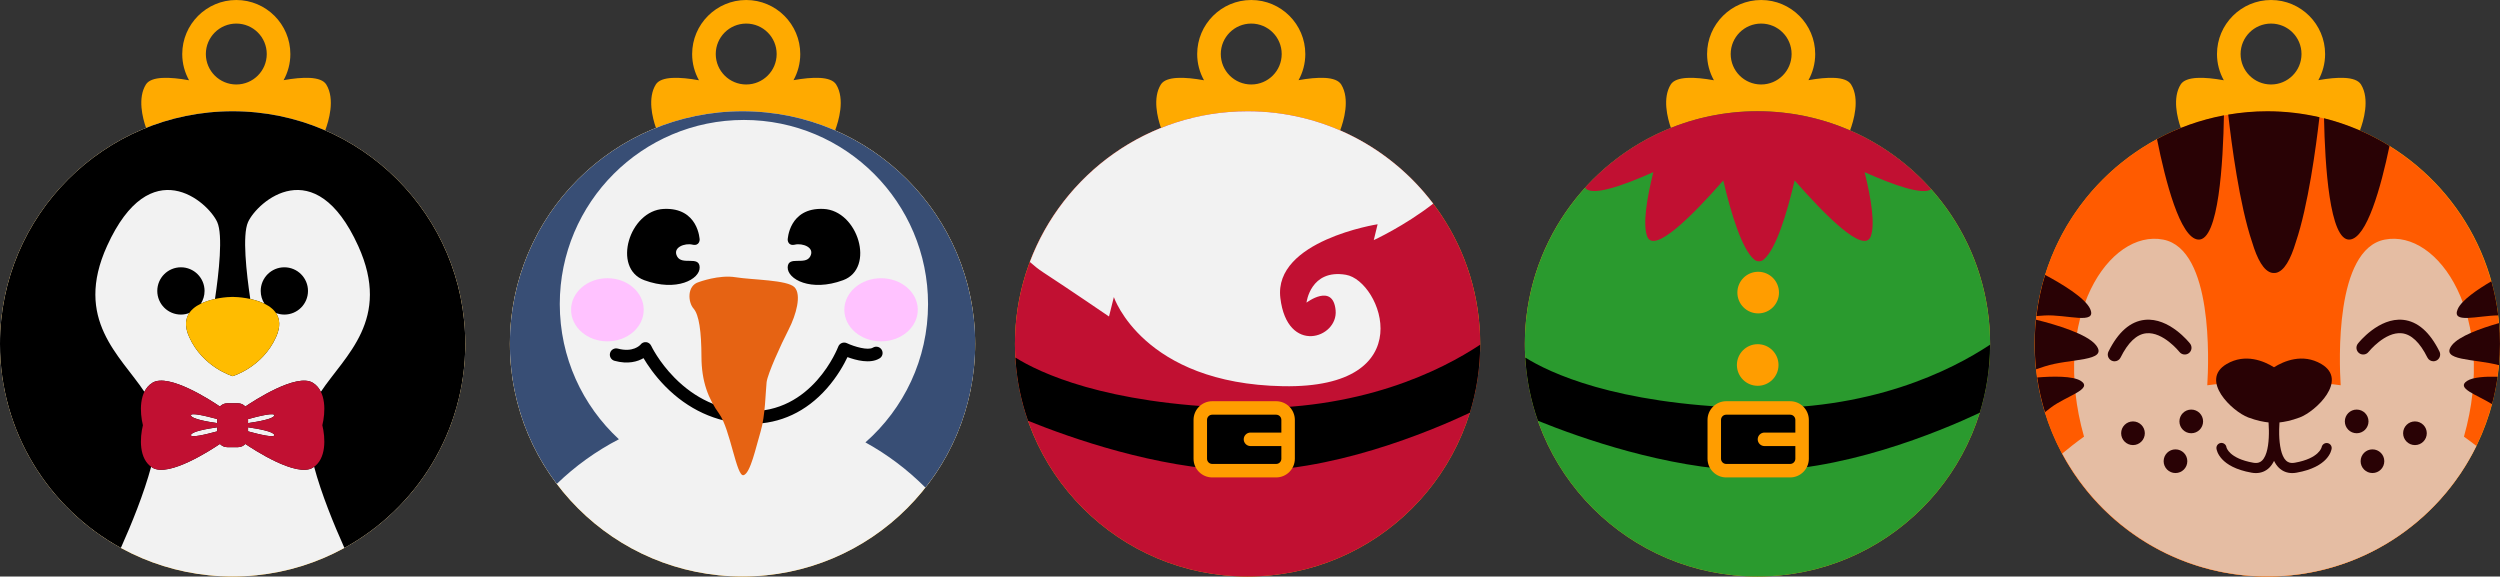 <?xml version="1.0" encoding="UTF-8" standalone="no"?>
<!-- Generator: Adobe Illustrator 23.0.0, SVG Export Plug-In . SVG Version: 6.00 Build 0)  -->

<svg
   version="1.1"
   id="Слой_1"
   x="0px"
   y="0px"
   width="741.32"
   height="170.952"
   viewBox="0 0 741.32 170.952"
   xml:space="preserve"
   sodipodi:docname="christmas-ballsremix.svg"
   inkscape:version="1.2.2 (b0a8486, 2022-12-01)"
   xmlns:inkscape="http://www.inkscape.org/namespaces/inkscape"
   xmlns:sodipodi="http://sodipodi.sourceforge.net/DTD/sodipodi-0.dtd"
   xmlns="http://www.w3.org/2000/svg"
   xmlns:svg="http://www.w3.org/2000/svg"
   xmlns:rdf="http://www.w3.org/1999/02/22-rdf-syntax-ns#"
   xmlns:cc="http://creativecommons.org/ns#"><rect x="0" y="0" width="741.32" height="170.952" fill="#333333" stroke="none"/><defs
   id="defs33762" /><sodipodi:namedview
   id="namedview33760"
   pagecolor="#ffffff"
   bordercolor="#000000"
   borderopacity="0.25"
   inkscape:showpageshadow="2"
   inkscape:pageopacity="0.0"
   inkscape:pagecheckerboard="0"
   inkscape:deskcolor="#d1d1d1"
   showgrid="false"
   inkscape:zoom="0.56"
   inkscape:cx="378.57143"
   inkscape:cy="543.75"
   inkscape:window-width="1390"
   inkscape:window-height="1099"
   inkscape:window-x="0"
   inkscape:window-y="25"
   inkscape:window-maximized="0"
   inkscape:current-layer="Слой_1" />
<style
   type="text/css"
   id="style33638">
	.st0{fill:#FFAA00;}
	.st1{fill:#FF5B00;}
	.st2{fill:#E5BDA3;}
	.st3{fill:#290205;}
	.st4{fill:#2A9A2E;}
	.st5{fill:#C11032;}
	.st6{fill:#FF9D00;}
	.st7{fill:#F2F2F2;}
	.st8{fill:#FFC2FF;}
	.st9{fill:#384E75;}
	.st10{fill:#E66313;}
	.st11{fill:#FFBC00;}
</style>
<g
   id="g33686"
   transform="translate(147.18,-11.06)">
	<g
   id="g33684">
		<path
   class="st0"
   d="m 552.61,49.74 c 1.03,-2.73 3.01,-9.27 0.32,-13.62 -1.55,-2.5 -7.04,-2.29 -12.65,-1.29 1.27,-2.3 2,-4.94 2,-7.74 0,-8.84 -7.19,-16.03 -16.03,-16.03 -8.84,0 -16.03,7.19 -16.03,16.03 0,2.82 0.74,5.47 2.02,7.77 -5.66,-1.02 -11.23,-1.26 -12.8,1.26 -2.48,3.99 -1.01,9.83 0.05,12.88 -25.38,10.19 -43.31,35 -43.31,64.02 0,38.1 30.88,68.98 68.98,68.98 38.1,0 68.98,-30.88 68.98,-68.98 0,-28.33 -17.09,-52.67 -41.53,-63.28 z M 526.25,18.05 c 4.99,0 9.03,4.04 9.03,9.03 0,4.99 -4.04,9.03 -9.03,9.03 -4.99,0 -9.03,-4.04 -9.03,-9.03 0,-4.98 4.04,-9.03 9.03,-9.03 z"
   id="path33640" />
		
			<circle
   transform="matrix(0.707,-0.707,0.707,0.707,73.891,404.45)"
   class="st1"
   cx="525.16"
   cy="113.03"
   id="ellipse33642"
   r="68.98" />
		<path
   class="st2"
   d="m 583.45,140.54 c 10.04,-35.5 -7.51,-61.56 -23.5,-58.43 -14.79,2.9 -13.5,36.12 -13.05,43.19 -5.7,-0.81 -11.75,-0.96 -18.11,-0.22 -0.57,0.07 -1.12,0.15 -1.67,0.23 -0.55,-0.08 -1.1,-0.17 -1.67,-0.23 -6.36,-0.75 -12.41,-0.58 -18.11,0.23 0.44,-7.05 1.74,-40.3 -13.05,-43.2 -15.99,-3.13 -33.53,22.94 -23.5,58.43 -2.38,1.7 -4.54,3.4 -6.46,5.01 11.62,21.69 34.5,36.45 60.83,36.45 27.23,0 50.77,-15.78 61.99,-38.7 -1.17,-0.9 -2.4,-1.83 -3.7,-2.76 z"
   id="path33644" />
		<g
   id="g33682">
			<path
   class="st3"
   d="m 526.55,91.97 c 0.19,0.04 0.38,0.05 0.57,0.04 0.19,0 0.38,0 0.57,-0.04 2.46,-0.49 4.39,-4.05 5.9,-9.09 3.65,-10.74 5.99,-28.2 7.01,-37.07 -4.97,-1.14 -10.13,-1.76 -15.44,-1.76 -3.96,0 -7.83,0.35 -11.61,0.99 0.97,8.6 3.34,26.78 7.09,37.84 1.51,5.04 3.44,8.6 5.91,9.09 z"
   id="path33646" />
			<path
   class="st3"
   d="m 492.43,52.29 c 2.52,12.59 6.87,29.36 12.2,29.81 6.13,0.52 7.41,-23.26 7.65,-36.84 -7.05,1.34 -13.73,3.73 -19.85,7.03 z"
   id="path33648" />
			<path
   class="st3"
   d="m 561.38,54.33 c -5.94,-3.67 -12.47,-6.47 -19.42,-8.21 0.27,13.69 1.63,36.49 7.63,35.98 5.06,-0.43 9.23,-15.49 11.79,-27.77 z"
   id="path33650" />
			<path
   class="st3"
   d="m 593.85,106.87 c -5.56,1.58 -11.88,3.89 -13.96,6.54 -3.66,4.68 6.51,3.97 13.94,5.93 0.19,-2.08 0.3,-4.19 0.3,-6.32 0.01,-2.07 -0.1,-4.12 -0.28,-6.15 z"
   id="path33652" />
			<path
   class="st3"
   d="m 584.4,124 c -3.43,2.2 2.81,4.06 7.38,6.9 0.71,-2.65 1.26,-5.36 1.65,-8.13 -3.6,-0.1 -7.31,0.12 -9.03,1.23 z"
   id="path33654" />
			<path
   class="st3"
   d="m 456.55,105.86 c -0.24,2.36 -0.37,4.75 -0.37,7.16 0,2.55 0.15,5.06 0.42,7.54 0.76,-0.26 1.6,-0.54 2.53,-0.85 7.47,-2.43 19.08,-1.35 15.21,-6.3 -2.58,-3.29 -11.72,-6.06 -17.79,-7.55 z"
   id="path33656" />
			<path
   class="st3"
   d="m 472.63,102.7 c -1.45,-3.33 -8.8,-7.7 -13.37,-10.11 -1.22,3.92 -2.07,8 -2.57,12.19 0.7,-0.06 1.49,-0.12 2.37,-0.17 6.52,-0.4 15.65,2.89 13.57,-1.91 z"
   id="path33658" />
			<path
   class="st3"
   d="m 469.83,124 c -2.36,-1.51 -8.46,-1.38 -12.92,-1.01 0.51,3.52 1.28,6.96 2.3,10.29 0.51,-0.41 1.09,-0.86 1.75,-1.36 4.51,-3.44 12.69,-5.47 8.87,-7.92 z"
   id="path33660" />
			<path
   class="st3"
   d="m 593.61,104.58 c -0.42,-3.46 -1.1,-6.84 -2.01,-10.12 -4.18,2.44 -8.86,5.65 -9.99,8.24 -1.93,4.42 5.68,1.98 12,1.88 z"
   id="path33662" />
			<path
   class="st3"
   d="m 534.77,134.84 c 4.77,-1.8 14.49,-11.07 6.39,-15.84 -5.55,-3.27 -11.1,-0.87 -14.04,0.96 -2.94,-1.83 -8.49,-4.22 -14.04,-0.96 -8.1,4.77 1.62,14.04 6.39,15.84 2.64,0.99 4.71,1.35 6.04,1.48 0.05,0.71 0.09,1.5 0.1,2.32 0,0.33 0,0.67 0,1.02 -0.04,3.12 -0.51,6.49 -2.02,7.96 -0.42,0.41 -1.15,0.91 -2.61,0.65 -7.24,-1.28 -7.95,-4.56 -7.95,-4.56 -0.1,-0.82 -0.86,-1.4 -1.67,-1.3 -0.82,0.1 -1.4,0.85 -1.3,1.67 0.07,0.55 0.95,5.47 10.41,7.14 0.44,0.08 0.86,0.12 1.28,0.12 1.53,0 2.88,-0.53 3.95,-1.57 0.58,-0.57 1.05,-1.27 1.44,-2.05 0.38,0.78 0.85,1.48 1.44,2.05 1.07,1.04 2.42,1.57 3.95,1.57 0.41,0 0.84,-0.04 1.28,-0.12 9.46,-1.67 10.34,-6.59 10.41,-7.14 0.1,-0.8 -0.46,-1.52 -1.26,-1.64 -0.8,-0.12 -1.56,0.43 -1.71,1.23 -0.01,0.03 -0.71,3.32 -7.96,4.6 -1.47,0.25 -2.19,-0.25 -2.61,-0.65 -1.41,-1.37 -1.94,-4.55 -2.02,-7.75 0.01,-0.52 0.01,-1.03 0,-1.53 0.01,-0.69 0.05,-1.37 0.09,-2.02 1.3,-0.13 3.38,-0.49 6.02,-1.48 z"
   id="path33664" />
			<path
   class="st3"
   d="m 499.09,115.42 c 0.68,0.87 1.94,1.02 2.81,0.34 0.87,-0.68 1.02,-1.94 0.34,-2.81 -0.25,-0.32 -6.19,-7.8 -13.41,-7.05 -4.29,0.44 -7.92,3.61 -10.79,9.41 -0.49,0.99 -0.08,2.19 0.91,2.68 0.28,0.14 0.59,0.21 0.88,0.21 0.74,0 1.45,-0.41 1.79,-1.11 2.22,-4.48 4.77,-6.91 7.6,-7.2 4.99,-0.53 9.79,5.43 9.87,5.53 z"
   id="path33666" />
			<path
   class="st3"
   d="m 502.59,132.51 c -1.94,0 -3.51,1.57 -3.51,3.51 0,1.94 1.57,3.51 3.51,3.51 1.94,0 3.51,-1.57 3.51,-3.51 0,-1.94 -1.57,-3.51 -3.51,-3.51 z"
   id="path33668" />
			<circle
   class="st3"
   cx="497.91"
   cy="147.82"
   r="3.51"
   id="circle33670" />
			<circle
   class="st3"
   cx="485.31"
   cy="139.53"
   r="3.51"
   id="circle33672" />
			<path
   class="st3"
   d="m 565.41,105.9 c -7.2,-0.74 -13.16,6.73 -13.41,7.05 -0.68,0.87 -0.53,2.13 0.34,2.81 0.87,0.68 2.13,0.53 2.81,-0.34 0.05,-0.06 4.89,-6.05 9.85,-5.54 2.83,0.29 5.39,2.72 7.61,7.2 0.35,0.71 1.06,1.11 1.79,1.11 0.3,0 0.6,-0.07 0.88,-0.21 0.99,-0.49 1.4,-1.69 0.91,-2.68 -2.86,-5.79 -6.49,-8.95 -10.78,-9.4 z"
   id="path33674" />
			<path
   class="st3"
   d="m 555.15,136.02 c 0,-1.94 -1.57,-3.51 -3.51,-3.51 -1.94,0 -3.51,1.57 -3.51,3.51 0,1.94 1.57,3.51 3.51,3.51 1.94,0 3.51,-1.58 3.51,-3.51 z"
   id="path33676" />
			<path
   class="st3"
   d="m 556.32,144.31 c -1.94,0 -3.51,1.57 -3.51,3.51 0,1.94 1.57,3.51 3.51,3.51 1.94,0 3.51,-1.57 3.51,-3.51 0,-1.94 -1.57,-3.51 -3.51,-3.51 z"
   id="path33678" />
			<circle
   class="st3"
   cx="568.92"
   cy="139.53"
   r="3.51"
   id="circle33680" />
		</g>
	</g>
</g>
<g
   id="Слой_4"
   transform="translate(147.18,-11.06)">
	<g
   id="g33704">
		<path
   class="st0"
   d="m 401.41,49.74 c 1.03,-2.73 3.01,-9.27 0.32,-13.62 -1.55,-2.5 -7.04,-2.29 -12.65,-1.29 1.27,-2.3 2,-4.94 2,-7.74 0,-8.84 -7.19,-16.03 -16.03,-16.03 -8.84,0 -16.03,7.19 -16.03,16.03 0,2.82 0.74,5.47 2.02,7.77 -5.66,-1.02 -11.23,-1.26 -12.8,1.26 -2.48,3.99 -1.01,9.83 0.05,12.88 -25.38,10.19 -43.31,35 -43.31,64.02 0,38.1 30.88,68.98 68.98,68.98 38.1,0 68.98,-30.88 68.98,-68.98 0,-28.33 -17.09,-52.67 -41.53,-63.28 z M 375.05,18.05 c 4.99,0 9.03,4.04 9.03,9.03 0,4.99 -4.04,9.03 -9.03,9.03 -4.99,0 -9.03,-4.04 -9.03,-9.03 0,-4.98 4.04,-9.03 9.03,-9.03 z"
   id="path33688" />
		<circle
   class="st4"
   cx="373.96"
   cy="113.03"
   r="68.98"
   id="circle33690" />
		<path
   d="m 371.1,132.03 c -39.57,-1.18 -58.94,-10.52 -65.99,-14.95 0.38,6.54 1.67,12.83 3.75,18.75 12.87,5.2 37.96,14 62.24,14.8 27.15,0.89 57.05,-11.67 68.76,-17.17 1.98,-6.38 3.05,-13.16 3.07,-20.19 -11.47,7.61 -35.69,19.84 -71.83,18.76 z"
   id="path33692" />
		<path
   class="st5"
   d="M 425.48,67.17 C 412.85,52.99 394.45,44.04 373.96,44.04 c -20.26,0 -38.48,8.73 -51.1,22.64 1.7,2.74 10.84,-0.4 20.21,-4.57 -1.94,7.86 -3.16,15.46 -1.82,19.04 2.01,5.36 13.55,-6.28 22.57,-16.58 2.3,9.8 5.5,20.32 9.14,23.42 0.48,0.41 0.96,0.58 1.44,0.54 0.48,0.03 0.96,-0.13 1.44,-0.54 3.64,-3.1 6.84,-13.62 9.14,-23.42 9.02,10.3 20.56,21.94 22.57,16.58 1.34,-3.58 0.13,-11.18 -1.82,-19.04 8.72,3.89 17.24,6.88 19.75,5.06 z"
   id="path33694" />
		<g
   id="g33702">
			<path
   class="st6"
   d="m 383.65,130.03 h -18.96 c -3.05,0 -5.54,2.49 -5.54,5.54 v 11.52 c 0,3.05 2.49,5.54 5.54,5.54 h 18.96 c 3.05,0 5.54,-2.49 5.54,-5.54 v -11.52 c 0,-3.06 -2.49,-5.54 -5.54,-5.54 z m 0,18.6 h -18.96 c -0.85,0 -1.54,-0.69 -1.54,-1.54 v -11.52 c 0,-0.85 0.69,-1.54 1.54,-1.54 h 18.96 c 0.85,0 1.54,0.69 1.54,1.54 v 3.76 h -9.16 c -1.1,0 -2,0.9 -2,2 0,1.1 0.9,2 2,2 h 9.16 v 3.76 c 0,0.85 -0.69,1.54 -1.54,1.54 z"
   id="path33696" />
			<circle
   class="st6"
   cx="374.03"
   cy="119.29"
   r="6.17"
   id="circle33698" />
			<circle
   class="st6"
   cx="374.17"
   cy="97.82"
   r="6.17"
   id="circle33700" />
		</g>
	</g>
</g>
<g
   id="Слой_5"
   transform="translate(147.18,-11.06)">
	<g
   id="g33717">
		<path
   class="st0"
   d="m 250.21,49.74 c 1.03,-2.73 3.01,-9.27 0.32,-13.62 -1.55,-2.5 -7.04,-2.29 -12.65,-1.29 1.27,-2.3 2,-4.94 2,-7.74 0,-8.84 -7.19,-16.03 -16.03,-16.03 -8.84,0 -16.03,7.19 -16.03,16.03 0,2.82 0.74,5.47 2.02,7.77 -5.66,-1.02 -11.23,-1.26 -12.8,1.26 -2.48,3.99 -1.01,9.83 0.05,12.88 -25.38,10.19 -43.31,35 -43.31,64.02 0,38.1 30.88,68.98 68.98,68.98 38.1,0 68.98,-30.88 68.98,-68.98 0,-28.33 -17.09,-52.67 -41.53,-63.28 z M 223.85,18.05 c 4.99,0 9.03,4.04 9.03,9.03 0,4.99 -4.04,9.03 -9.03,9.03 -4.99,0 -9.03,-4.04 -9.03,-9.03 0,-4.98 4.04,-9.03 9.03,-9.03 z"
   id="path33707" />
		<circle
   class="st5"
   cx="222.76"
   cy="113.03"
   r="68.98"
   id="circle33709" />
		<path
   class="st7"
   d="m 251.92,92.54 c -10.54,-1.78 -11.69,8.26 -11.69,8.26 0,0 7.88,-5.97 8.64,2.29 0.76,8.26 -14.36,13.34 -16.39,-3.68 -2.03,-17.02 28.84,-21.85 28.84,-21.85 l -1.14,4.7 c 0,0 9.07,-4.16 17.62,-10.81 -12.59,-16.64 -32.55,-27.4 -55.03,-27.4 -29.54,0 -54.74,18.58 -64.57,44.69 1.3,1.16 2.61,2.2 3.9,3.04 7.79,5.08 19.57,13.13 19.57,13.13 l 1.44,-5.76 c 0,0 8.6,25.66 50.14,26.43 41.54,0.76 29.21,-31.26 18.67,-33.04 z"
   id="path33711" />
		<path
   d="m 219.9,132.03 c -39.57,-1.18 -58.94,-10.52 -65.99,-14.95 0.38,6.54 1.67,12.83 3.75,18.75 12.87,5.2 37.96,14 62.24,14.8 27.15,0.89 57.05,-11.67 68.76,-17.17 1.98,-6.38 3.05,-13.16 3.07,-20.19 -11.47,7.61 -35.69,19.84 -71.83,18.76 z"
   id="path33713" />
		<path
   class="st6"
   d="m 236.78,141.33 c 0,0 0,0 0,0 v -5.76 c 0,-3.05 -2.49,-5.54 -5.54,-5.54 h -18.96 c -3.05,0 -5.54,2.49 -5.54,5.54 v 11.52 c 0,3.05 2.49,5.54 5.54,5.54 h 18.96 c 3.05,0 5.54,-2.49 5.54,-5.54 v -5.76 c 0,0 0,0 0,0 z m -5.54,7.3 h -18.96 c -0.85,0 -1.54,-0.69 -1.54,-1.54 v -11.52 c 0,-0.85 0.69,-1.54 1.54,-1.54 h 18.96 c 0.85,0 1.54,0.69 1.54,1.54 v 3.76 h -9.16 c -1.1,0 -2,0.9 -2,2 0,1.1 0.9,2 2,2 h 9.16 v 3.76 c 0,0.85 -0.69,1.54 -1.54,1.54 z"
   id="path33715" />
	</g>
</g>
<g
   id="Слой_6"
   transform="translate(147.18,-11.06)">
	<g
   id="g33742">
		<path
   class="st0"
   d="m 100.45,49.74 c 1.03,-2.73 3.01,-9.27 0.32,-13.62 -1.55,-2.5 -7.04,-2.29 -12.65,-1.29 1.27,-2.3 2,-4.94 2,-7.74 0,-8.84 -7.19,-16.03 -16.03,-16.03 -8.84,0 -16.03,7.19 -16.03,16.03 0,2.82 0.74,5.47 2.02,7.77 C 54.42,33.84 48.85,33.6 47.28,36.12 44.8,40.11 46.27,45.95 47.33,49 21.95,59.19 4.02,84 4.02,113.02 4.02,151.12 34.9,182 73,182 c 38.1,0 68.98,-30.88 68.98,-68.98 0,-28.33 -17.09,-52.67 -41.53,-63.28 z M 74.09,18.05 c 4.99,0 9.03,4.04 9.03,9.03 0,4.99 -4.04,9.03 -9.03,9.03 -4.99,0 -9.03,-4.04 -9.03,-9.03 0,-4.98 4.04,-9.03 9.03,-9.03 z"
   id="path33720" />
		<circle
   class="st7"
   cx="73"
   cy="113.03"
   r="68.98"
   id="circle33722" />
		<g
   id="g33728">
			<ellipse
   class="st8"
   cx="32.93"
   cy="102.92"
   rx="10.77"
   ry="9.36"
   id="ellipse33724" />
			<ellipse
   class="st8"
   cx="114.08"
   cy="102.92"
   rx="10.89"
   ry="9.36"
   id="ellipse33726" />
		</g>
		<path
   class="st9"
   d="m 73,44.05 c -38.1,0 -68.98,30.88 -68.98,68.98 0,15.59 5.18,29.97 13.9,41.52 5.44,-5.26 11.63,-9.73 18.42,-13.24 -10.78,-9.97 -17.53,-24.23 -17.53,-40.08 0,-30.15 24.45,-54.6 54.6,-54.6 30.15,0 54.6,24.45 54.6,54.6 0,16.34 -7.19,31 -18.57,41.01 6.56,3.61 12.55,8.14 17.79,13.41 9.24,-11.73 14.76,-26.53 14.76,-42.62 C 141.98,74.93 111.1,44.05 73,44.05 Z"
   id="path33730" />
		<g
   id="g33738">
			<path
   d="m 114.25,114.75 c -0.55,-0.88 -1.7,-1.15 -2.58,-0.61 -1.45,0.9 -5.47,-0.26 -7.73,-1.32 -0.47,-0.22 -1.02,-0.24 -1.51,-0.04 -0.49,0.2 -0.87,0.59 -1.05,1.08 -0.08,0.2 -7.65,19.99 -27.02,19.11 -8.16,-0.37 -15.41,-3.71 -21.54,-9.92 -4.65,-4.71 -6.87,-9.38 -6.89,-9.43 -0.28,-0.6 -0.84,-1.04 -1.5,-1.1 -0.66,-0.06 -1.28,0.2 -1.67,0.73 -0.19,0.21 -2.23,2.4 -6.74,1.18 -1,-0.27 -2.03,0.32 -2.3,1.32 -0.27,1 0.32,2.03 1.32,2.3 4.03,1.1 6.87,0.22 8.6,-0.79 1.17,1.97 3.27,5.12 6.41,8.32 6.74,6.87 15.08,10.72 24.14,11.13 0.47,0.02 0.95,0.03 1.41,0.03 8.59,0 16.3,-3.6 22.37,-10.47 3.18,-3.6 5.16,-7.23 6.15,-9.32 2.49,0.93 6.77,2.08 9.53,0.37 0.88,-0.53 1.15,-1.69 0.6,-2.57 z"
   id="path33732" />
			<path
   d="m 43.85,94.14 c 9.59,3.54 16.56,-0.29 16.44,-3.83 -0.11,-3.54 -5.2,-0.46 -6.68,-3.2 -1.49,-2.74 2.37,-4.03 4.51,-3.51 2.14,0.51 2.17,-1.46 2.17,-1.46 0,0 -0.34,-9.59 -10.62,-9.13 C 39.4,73.47 34.26,90.6 43.85,94.14 Z"
   id="path33734" />
			<path
   d="m 86.39,90.31 c -0.11,3.54 6.85,7.37 16.44,3.83 9.59,-3.54 4.45,-20.67 -5.82,-21.13 -10.28,-0.46 -10.62,9.13 -10.62,9.13 0,0 0.03,1.97 2.17,1.46 2.14,-0.51 6,0.77 4.51,3.51 -1.48,2.74 -6.56,-0.34 -6.68,3.2 z"
   id="path33736" />
		</g>
		<path
   class="st10"
   d="m 88.43,96.25 c -2.1,-2.22 -12.56,-2.18 -17.49,-2.98 -4.92,-0.81 -10.87,1.42 -10.87,1.42 -3.62,1.02 -3.25,6.01 -1.6,7.86 1.64,1.85 2.33,6.84 2.35,14.29 0.03,7.44 2.04,12.45 5.29,16.98 3.25,4.52 5.11,18.68 7.18,18.15 2.07,-0.53 3.69,-8.4 5.08,-12.98 1.39,-4.58 1.48,-12.13 1.77,-14.6 0.3,-2.47 4.19,-11.07 6.5,-15.55 2.31,-4.5 3.89,-10.36 1.79,-12.59 z"
   id="path33740" />
	</g>
</g>
<g
   id="g33757"
   transform="translate(147.18,-11.06)">
	<g
   id="g33755">
		<path
   class="st0"
   d="m -50.75,49.74 c 1.03,-2.73 3.01,-9.27 0.32,-13.62 -1.55,-2.5 -7.04,-2.29 -12.65,-1.29 1.27,-2.3 2,-4.94 2,-7.74 0,-8.84 -7.19,-16.03 -16.03,-16.03 -8.84,0 -16.03,7.19 -16.03,16.03 0,2.82 0.74,5.47 2.02,7.77 -5.66,-1.02 -11.23,-1.26 -12.8,1.26 -2.48,3.99 -1.01,9.83 0.05,12.88 -25.38,10.19 -43.31,35 -43.31,64.02 0,38.1 30.88,68.98 68.98,68.98 38.1,0 68.98,-30.88 68.98,-68.98 0,-28.33 -17.09,-52.67 -41.53,-63.28 z M -77.11,18.05 c 4.99,0 9.03,4.04 9.03,9.03 0,4.99 -4.04,9.03 -9.03,9.03 -4.99,0 -9.03,-4.04 -9.03,-9.03 0,-4.98 4.04,-9.03 9.03,-9.03 z"
   id="path33745" />
		<circle
   class="st7"
   cx="-78.2"
   cy="113.03"
   r="68.98"
   id="circle33747" />
		<path
   d="m -78.2,44.05 c -38.1,0 -68.98,30.88 -68.98,68.98 0,26.08 14.48,48.78 35.84,60.5 3.17,-7.08 6.83,-16.07 8.98,-24.08 0.13,0.09 0.24,0.2 0.38,0.29 4.83,2.97 17.6,-5.41 20.01,-7.04 0.55,0.59 1.32,0.96 2.19,0.96 h 3.16 c 0.87,0 1.64,-0.37 2.19,-0.96 2.41,1.64 15.18,10.02 20.01,7.04 0.14,-0.09 0.25,-0.19 0.38,-0.29 2.14,8.01 5.81,17 8.98,24.08 21.36,-11.72 35.84,-34.42 35.84,-60.5 0,-38.1 -30.88,-68.98 -68.98,-68.98 z m -4.58,92.47 c -3.15,-0.45 -7.49,-1.25 -7.77,-2.24 -0.28,-1 4.35,0.1 7.77,1.04 z m -7.77,3.49 c 0.28,-1 4.62,-1.79 7.77,-2.24 v 1.2 c -3.42,0.94 -8.04,2.04 -7.77,1.04 z m 24.7,-5.73 c -0.28,1 -4.62,1.79 -7.77,2.24 v -1.2 c 3.42,-0.93 8.04,-2.04 7.77,-1.04 z m -7.77,4.69 v -1.2 c 3.15,0.45 7.49,1.25 7.77,2.24 0.27,1 -4.35,-0.1 -7.77,-1.04 z m 21.58,-11.72 c -0.53,-1.08 -1.29,-2.03 -2.38,-2.69 -4.83,-2.97 -17.6,5.41 -20.01,7.04 -0.55,-0.59 -1.32,-0.96 -2.19,-0.96 h -3.16 c -0.87,0 -1.64,0.37 -2.19,0.96 -2.41,-1.64 -15.18,-10.02 -20.01,-7.04 -1.09,0.67 -1.85,1.61 -2.38,2.69 -7.16,-10.79 -21.01,-21.4 -11.07,-43.27 12.87,-28.32 29.92,-13.09 32.66,-7.08 1.76,3.85 0.48,15.17 -0.66,22.82 -1.41,0.31 -2.89,0.76 -4.21,1.4 0.71,-1.09 1.12,-2.39 1.12,-3.79 0,-3.87 -3.14,-7.01 -7.01,-7.01 -3.87,0 -7.01,3.14 -7.01,7.01 0,3.87 3.14,7.01 7.01,7.01 0.88,0 1.72,-0.17 2.5,-0.47 -1.16,1.71 -1.44,4.01 -0.05,7.11 4.04,9.02 12.88,11.62 12.88,11.62 0,0 8.84,-2.59 12.89,-11.62 1.39,-3.1 1.11,-5.4 -0.05,-7.11 0.78,0.3 1.62,0.47 2.5,0.47 3.87,0 7.01,-3.14 7.01,-7.01 0,-3.87 -3.14,-7.01 -7.01,-7.01 -3.87,0 -7.01,3.14 -7.01,7.01 0,1.4 0.41,2.7 1.12,3.79 -1.33,-0.65 -2.8,-1.1 -4.21,-1.4 -1.14,-7.65 -2.42,-18.97 -0.66,-22.82 2.74,-6.01 19.79,-21.24 32.66,7.08 9.94,21.87 -3.91,32.48 -11.08,43.27 z"
   id="path33749" />
		<path
   class="st11"
   d="m -78.2,99.1 c -3.18,0 -17.6,1.36 -12.89,11.87 4.05,9.03 12.89,11.63 12.89,11.63 0,0 8.84,-2.59 12.89,-11.62 C -60.6,100.46 -75.02,99.1 -78.2,99.1 Z"
   id="path33751" />
		<path
   class="st5"
   d="m -54.42,124.56 c -4.83,-2.97 -17.6,5.41 -20.01,7.04 -0.55,-0.59 -1.32,-0.96 -2.19,-0.96 h -3.16 c -0.87,0 -1.64,0.37 -2.19,0.96 -2.41,-1.64 -15.18,-10.02 -20.01,-7.04 -4.12,2.54 -3.73,8.89 -2.82,12.59 -0.91,3.7 -1.3,10.05 2.82,12.59 4.83,2.97 17.6,-5.41 20.01,-7.04 0.55,0.59 1.32,0.96 2.19,0.96 h 3.16 c 0.87,0 1.64,-0.37 2.19,-0.96 2.41,1.64 15.18,10.02 20.01,7.04 4.12,-2.54 3.73,-8.89 2.82,-12.59 0.91,-3.7 1.3,-10.06 -2.82,-12.59 z m -11.43,9.72 c -0.28,1 -4.62,1.79 -7.77,2.24 v -1.2 c 3.42,-0.93 8.04,-2.04 7.77,-1.04 z m -16.93,1.05 v 1.2 c -3.15,-0.45 -7.49,-1.25 -7.77,-2.24 -0.27,-1.01 4.35,0.1 7.77,1.04 z m -7.77,4.68 c 0.28,-1 4.62,-1.79 7.77,-2.24 v 1.2 c -3.42,0.94 -8.04,2.04 -7.77,1.04 z m 16.93,-1.04 v -1.2 c 3.15,0.45 7.49,1.25 7.77,2.24 0.27,1 -4.35,-0.1 -7.77,-1.04 z"
   id="path33753" />
	</g>
</g>
</svg>
